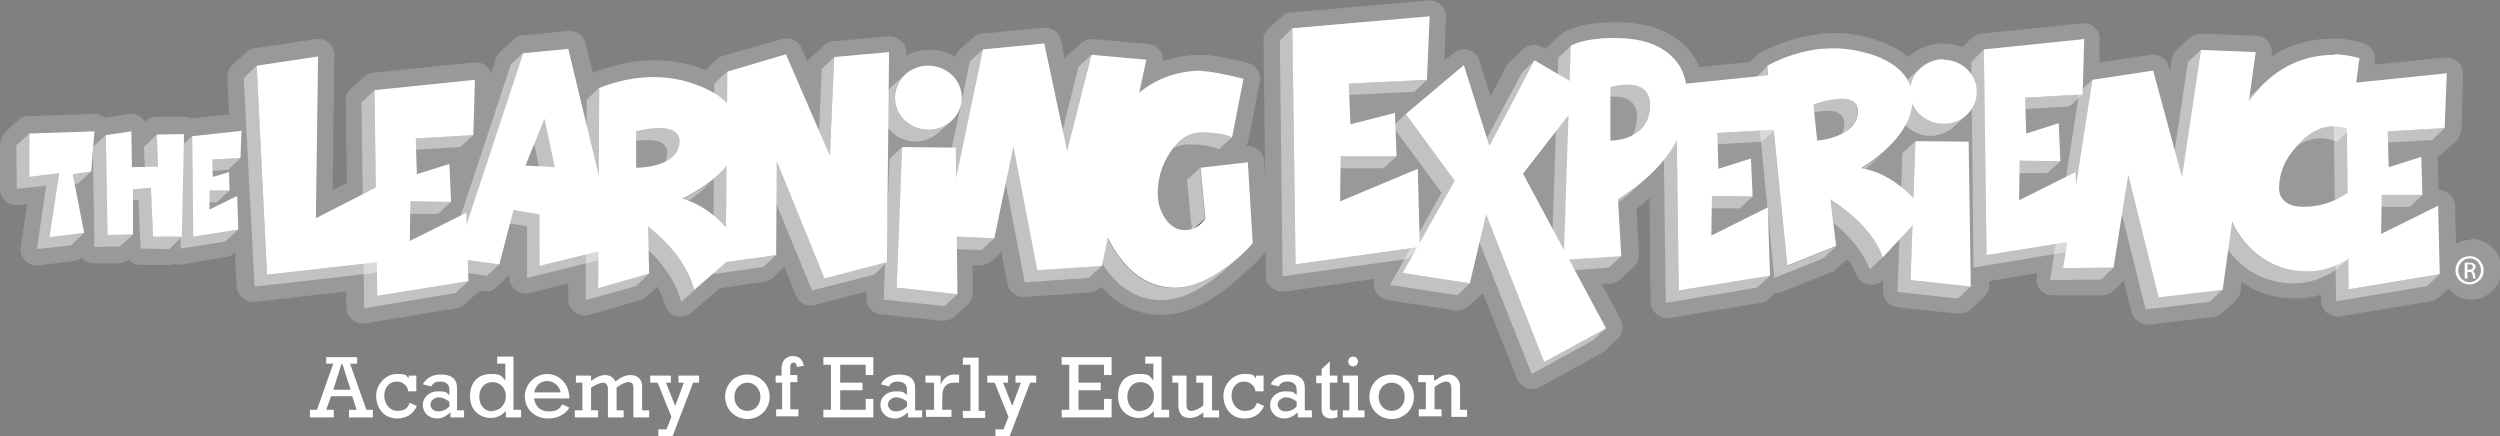 <?xml version="1.0" encoding="UTF-8"?>
<svg xmlns="http://www.w3.org/2000/svg" xmlns:xlink="http://www.w3.org/1999/xlink" id="Layer_1" version="1.1" viewBox="0 0 460.6 80.4">
  <rect x="0" y="0" width="460.6" height="80.4" fill="#808080" stroke="none"/>
  <defs>
    <style>
      .st0 {
        opacity: .2;
      }

      .st0, .st1, .st2 {
        fill: #fff;
      }

      .st3, .st4, .st2 {
        opacity: .4;
      }

      .st5 {
        fill: none;
      }

      .st6 {
        clip-path: url(#clippath-1);
      }

      .st7, .st4 {
        isolation: isolate;
      }

      .st8 {
        fill: #6a0056;
      }

      .st9 {
        clip-path: url(#clippath-2);
      }

      .st10 {
        clip-path: url(#clippath);
      }
    </style>
    <clipPath id="clippath">
      <path class="st5" d="M175.4,22.2l-2.4,2.2c-1.1,1-2.6,1.7-4.3,1.7-3.4,0-6.2-2.6-6.2-5.9,0-1.7.7-3.2,1.8-4.3l2.4-2.2c-1.1,1.1-1.9,2.6-1.8,4.3,0,3.2,2.8,5.9,6.2,5.9,1.7,0,3.2-.7,4.3-1.7Z"></path>
    </clipPath>
    <clipPath id="clippath-1">
      <path class="st5" d="M221.2,41.2l-2.4,2.2c.3-.3.5-.5.8-.9l2.4-2.2c-.2.3-.5.6-.8.9Z"></path>
    </clipPath>
    <clipPath id="clippath-2">
      <path class="st1" d="M362.4,21.1l-2.4,2.2c-1.1,1-2.6,1.7-4.3,1.7-3.4,0-6.2-2.6-6.2-5.8,0-1.7.7-3.2,1.8-4.3l2.4-2.2c-1.1,1.1-1.9,2.6-1.8,4.3,0,3.2,2.8,5.9,6.2,5.8,1.7,0,3.2-.7,4.3-1.7Z"></path>
    </clipPath>
  </defs>
  <path id="Outline" class="st0" d="M455.1,44.2h0c-1,0-1.9.2-2.6.7l-.2-7c0-1-.6-2-1.5-2.5-.5-.3-.9-.4-1.5-.4l-.2-6.1s0-.1,0-.1c.4-.1.7-.4,1-.6l2.4-2.2c.6-.5.9-1.3,1-2.1l.3-10.2c0-.9-.3-1.7-1-2.3-.6-.6-1.5-.9-2.4-.8l-12.9,1.3v-.7c.3-1.5-.7-2.9-2.2-3.3-2.1-.6-3.9-.8-5.3-.8h0c-4.2,0-8.1,1.1-11.5,3.3v-.3c.2-.8,0-1.7-.6-2.4-.5-.6-1.3-1.1-2.2-1.1l-10.1-.4c-.8,0-1.6.3-2.2.8l-2.4,2.2c-.5.5-.8,1.1-.9,1.8l-.3,2.2-.2-.9c-.4-1.5-1.8-2.4-3.4-2.2l-9.4,1.4v-4.1c.2-.9-.2-1.7-.8-2.3-.6-.6-1.5-.9-2.4-.8l-18.5,1.9c-.7,0-1.3.3-1.8.8l-1.8,1.7c-1.1-.5-2.4-.7-3.6-.7-2.3,0-4.5.9-6.2,2.4,0,0,0,0-.1.1h0c-1.3-1.1-3-2.1-5-2.8-2.9-1.1-5.8-1.6-8.8-1.6h0c-.9,0-1.8,0-2.7.2-3.7.4-7.3,1.6-10.8,3.4-.2.1-.5.3-.7.5l-1.2,1.2-9.3,1c-.9-2.3-2.5-4.2-4.7-5.6-2.8-1.8-6.3-2.7-10.6-2.7h-.2c-4.1,0-7.1.6-9.4,1.8-.2.1-.5.3-.7.5l-2.4,2.2c-.1.1-.3.3-.4.4l-.5-.3c-1.2-.7-2.6-.5-3.6.4l-2.4,2.2c-.2.2-.5.5-.6.8l-3,5.7-2-6.6c-.3-1-1.1-1.7-2-2s-2,0-2.8.6l-1.7,1.4.3-8c0-.9-.3-1.7-.9-2.3-.6-.6-1.5-.9-2.3-.8l-25.3,2.2c-.7,0-1.3.3-1.8.8l-2.4,2.2c-.6.6-1,1.4-.9,2.2l.3,25.4-.2-3.2c0-.8-.4-1.6-1.1-2.1-.6-.5-1.4-.8-2.2-.7.2-.3.3-.7.4-1l2.1-10.8c.3-1.6-.7-3.1-2.2-3.5-4-1-6.7-1.5-8.5-1.5h0c-2.5,0-4.9.4-7.1,1.2,0-.7-.1-1.4-.6-2-.5-.7-1.3-1.1-2.1-1.2l-10.1-.9c-.9,0-1.7.2-2.4.8l-2.4,2.2c-.2.2-.4.4-.5.7l-.7-3.4c-.3-1.5-1.7-2.5-3.2-2.4l-11.3,1.1c-.7,0-1.3.3-1.8.8l-2.4,2.2c-.4.4-.7.8-.8,1.3-1.4-.9-3.1-1.4-4.9-1.3-1.5,0-2.9.4-4.1,1v-.5c0-.9-.3-1.7-1-2.2s-1.5-.9-2.3-.8l-10.1.9c-.7,0-1.3.3-1.8.8l-2.4,2.2c-.2.2-.5.5-.6.8l-1.1-2.5c-.6-1.4-2.1-2.1-3.6-1.7l-10.9,3.1c-.5.1-.9.4-1.2.7l-2,1.9c-3-1.2-6.1-1.8-9.4-1.8-3.7,0-7.4.8-11.1,2.2-.1,0-.2,0-.3.1l-1.3-5.4c-.3-1.5-1.7-2.4-3.2-2.3l-8.3.8c-.7,0-1.3.3-1.8.8l-2.4,2.2c-.4.3-.6.8-.8,1.2l-.9,2.8c-.2-.4-.4-.9-.8-1.2-.6-.6-1.5-.9-2.4-.8l-18.5,1.9c-.7,0-1.3.4-1.8.8l-2.4,2.2c-.6.6-1,1.4-.9,2.2l.2,15.1-2.6,1.3.3-24.8c0-.9-.4-1.7-1-2.3s-1.6-.8-2.4-.7l-11.3,1.7c-.6,0-1.2.4-1.6.8l-2.4,2.2c-.7.6-1,1.5-1,2.4l.3,6.8-7,.7c-.4-.2-.9-.3-1.4-.3h-5.1c-.8.1-1.5.4-2,.9h0c-.2-.3-.4-.5-.6-.7-.7-.6-1.5-.8-2.4-.7l-4.4.7c-.6-.5-1.3-.8-2.1-.7l-12,.4c-.7,0-1.4.3-1.9.8l-2.4,2.2C.3,25.2,0,26,0,26.9v8c0,.9.4,1.7,1.1,2.2.7.6,1.5.8,2.4.7l1.5-.2-1.2,7.9c-.1.9.2,1.9.8,2.5.6.6,1.4.9,2.2.9s.2,0,.4,0l6.3-.8c.6,0,1.2-.3,1.6-.7,0,0,.2.2.2.3.6.6,1.4.9,2.2.8h4.7c.5-.1,1.1-.3,1.5-.6.5.5,1.3.9,2.1.9h5.3c.4,0,.7,0,1-.2.5.2,1,.2,1.5.1l8.2-1.4c.6,0,1.1-.4,1.5-.8l.3,6.2c0,.8.4,1.6,1.1,2.2s1.5.8,2.3.7l16.8-1.9v2.9c0,.9.4,1.7,1.1,2.3.6.5,1.2.7,1.9.7s.3,0,.5,0l16.8-2.8c.6,0,1.1-.4,1.6-.8l2.4-2.2c0,0,.2-.2.2-.2h.7c.9.2,1.8,0,2.5-.7l2.3-2.2v.3c0,.9.4,1.8,1.2,2.4.7.6,1.7.8,2.6.6l7.1-1.8v2.9c0,1,.4,1.8,1.2,2.4.8.6,1.7.8,2.7.5l9.4-2.7c.5-.1.9-.4,1.2-.7l1.9-1.8c.6,1.1,1.1,2.2,1.4,3.3.3,1,1,1.8,2,2.1,1,.3,2.1,0,2.9-.6l5.2-4.5,8.3-1.2c.6,0,1.2-.4,1.6-.8l2-1.9,2.1,5.2c.6,1.4,2.1,2.2,3.5,1.8l9.5-2.5v1.1c-.1,1.6,1.1,3,2.7,3.1l11.2,1.2c.9,0,1.8-.2,2.4-.8l2.4-2.2c.6-.6,1-1.4.9-2.2v-5c0,0,1.3,0,1.3,0,.8,0,1.6-.3,2.2-.8l1.8-1.7,1.1,5.9c.3,1.5,1.6,2.5,3.2,2.4l11.9-.8c.7,0,1.4-.3,1.9-.8l.3-.2c3.1,3.4,6.9,5.2,11.3,5.1,2.9,0,6-1,9.1-3,1.8-1.1,3.5-2.4,5.1-3.9l2.4-2.2h0s0,0,0,0c.8-.7,1.5-1.5,2.2-2.3,0,0,.1-.2.2-.2v4.4c0,.9.4,1.7,1.1,2.2s1.5.8,2.4.7l16.5-2.3c-.2.7-.2,1.5.2,2.2.4.9,1.3,1.5,2.3,1.7l12.4,1.9c.9.1,1.8-.2,2.5-.8l2.4-2.2c0,0,.1-.1.2-.2l6.3,15.8c.3.8,1,1.4,1.8,1.7.3.1.7.2,1,.2.5,0,1-.1,1.4-.4l11.3-6.2c.2-.1.4-.3.6-.4l2.4-2.2c1-.9,1.2-2.4.6-3.6l-3.5-6.6h1.6c.7-.2,1.4-.4,1.9-.9l2.4-2.2c.6-.6,1-1.5,1-2.4l-.5-8.3c.9-.7,1.7-1.4,2.4-2l.2,19.1c0,.9.4,1.7,1.1,2.3.7.6,1.6.8,2.4.7l16.8-2.8c.6,0,1.1-.4,1.6-.8l1-1c.4,0,.9,0,1.3-.2l9-3.6c.4-.1.7-.3,1-.6l2.1-1.9c.7,1,1.2,1.9,1.6,2.9.4.9,1.2,1.6,2.1,1.8,1,.2,2,0,2.7-.7h.1c0-.1,0,1.8,0,1.8,0,1.6,1.1,2.9,2.7,3.1l11.1,1.2c.9,0,1.8-.2,2.4-.8l2.4-2.2c.6-.6,1-1.4,1-2.2v-.8s8.8-1.5,8.8-1.5v.7c-.2.9,0,1.8.6,2.4s1.4,1.1,2.3,1h9.3c.8,0,1.5-.4,2-.9l1.8-1.7,1.4,5.7c.4,1.5,1.8,2.4,3.3,2.3l11.8-1.4c.6,0,1.2-.4,1.7-.8l2.4-2.2c.5-.5.8-1.1.9-1.8l.2-1.6c2.9,2,6.2,3,10,3h0c1.5,0,3.1-.2,4.6-.7v1c0,.9.4,1.7,1.1,2.3.7.6,1.6.8,2.4.7l16.8-2.8c.6,0,1.1-.4,1.6-.8l1.6-1.5c1,1.2,2.5,2,4.2,2,3.1,0,5.6-2.5,5.6-5.6,0-3-2.5-5.6-5.6-5.6Z"></path>
  <g>
    <g class="st3">
      <polygon class="st1" points="44.3 29.1 39.1 29.4 36.8 31.6 42 31.3 44.3 29.1"></polygon>
      <polygon class="st1" points="42.3 35.1 38.6 35.1 36.2 37.3 39.9 37.3 42.3 35.1"></polygon>
      <polygon class="st1" points="35.4 25.1 33 27.3 33.3 45.8 41.5 44.5 43.9 42.3 35.6 43.6 35.4 25.1"></polygon>
    </g>
    <polygon class="st1" points="44.5 24.1 44.3 29.1 39.1 29.4 39.2 32.6 42.2 31.7 42.3 35.1 38.6 35.1 38.6 38.6 43.7 36.1 43.9 42.3 35.6 43.6 35.4 25.1 44.5 24.1"></polygon>
  </g>
  <g>
    <g class="st3">
      <polygon class="st1" points="87.2 24.9 76.6 25.5 74.3 27.7 84.8 27.1 87.2 24.9"></polygon>
      <polygon class="st1" points="83.1 37.2 75.6 37.1 73.2 39.4 80.7 39.4 83.1 37.2"></polygon>
      <polygon class="st1" points="69 16.6 66.6 18.9 67.1 56.8 83.9 54 86.3 51.8 69.5 54.5 69 16.6"></polygon>
    </g>
    <polygon class="st1" points="87.5 14.7 87.2 24.9 76.6 25.5 76.8 32.1 82.8 30.2 83.1 37.2 75.6 37.1 75.5 44.4 85.9 39.2 86.3 51.8 69.5 54.5 69 16.6 87.5 14.7"></polygon>
  </g>
  <g>
    <g class="st3">
      <polygon class="st1" points="153.7 10.5 151.4 12.7 150.6 30.9 152.9 28.7 153.7 10.5"></polygon>
      <polygon class="st1" points="151.9 51.3 143.1 29.7 140.7 31.9 149.6 53.5 161.1 50.6 163.4 48.3 151.9 51.3"></polygon>
      <polygon class="st1" points="134 13.2 131.6 15.4 131.4 50.5 140.6 49.2 143 47 133.7 48.3 134 13.2"></polygon>
    </g>
    <polygon class="st1" points="163.8 9.6 163.4 48.3 151.9 51.3 143.1 29.7 143 47 133.7 48.3 134 13.2 144.8 10 152.9 28.7 153.7 10.5 163.8 9.6"></polygon>
  </g>
  <g>
    <g class="st3">
      <polygon class="st1" points="201.1 10.1 198.7 12.3 194.3 30 196.6 27.8 201.1 10.1"></polygon>
      <polygon class="st1" points="191.1 49.8 186.7 27 184.4 29.2 188.8 52 200.6 51.2 203 49 191.1 49.8"></polygon>
      <polygon class="st1" points="181.1 9.1 178.7 11.3 171.5 45.7 180.8 46.1 183.2 43.9 173.9 43.5 181.1 9.1"></polygon>
    </g>
    <polygon class="st1" points="192.4 8 196.6 27.8 201.1 10.1 211.2 11 203 49 191.1 49.8 186.7 27 183.2 43.9 173.9 43.5 181.1 9.1 192.4 8"></polygon>
  </g>
  <g>
    <polygon class="st1" points="166.2 27.1 176.1 27.2 176.4 54.2 165.2 53 166.2 27.1"></polygon>
    <polygon class="st2" points="165.2 53 166.2 27.1 163.9 29.3 162.8 55.2 174 56.4 176.4 54.2 165.2 53"></polygon>
  </g>
  <g>
    <g class="st7">
      <g class="st10">
        <g class="st3">
          <path class="st1" d="M175.4,22.2l-2.4,2.2c-1.1,1-2.6,1.7-4.3,1.7-3.4,0-6.2-2.6-6.2-5.9,0-1.7.7-3.2,1.8-4.3l2.4-2.2c-1.1,1.1-1.9,2.6-1.8,4.3,0,3.2,2.8,5.9,6.2,5.9,1.7,0,3.2-.7,4.3-1.7"></path>
        </g>
      </g>
    </g>
    <path class="st1" d="M171,12.1c3.4,0,6.2,2.6,6.2,5.9,0,3.2-2.7,5.9-6.1,5.9-3.4,0-6.2-2.6-6.2-5.9,0-3.3,2.7-5.9,6.1-5.9Z"></path>
  </g>
  <g>
    <g class="st3">
      <polygon class="st1" points="405.5 9.2 403.1 11.4 399.6 34.8 402 32.6 405.5 9.2"></polygon>
      <polygon class="st1" points="397.7 54.8 392.1 32.2 389.7 34.5 395.3 57 407.1 55.6 409.5 53.4 397.7 54.8"></polygon>
      <polygon class="st1" points="385.5 14.7 383.1 16.9 377.7 51.6 387.1 51.5 389.4 49.3 380.1 49.4 385.5 14.7"></polygon>
    </g>
    <polygon class="st1" points="405.5 9.2 415.6 9.6 409.5 53.4 397.7 54.8 392.1 32.2 389.4 49.3 380.1 49.4 385.5 14.7 396.7 13 402 32.6 405.5 9.2"></polygon>
  </g>
  <g>
    <g class="st3">
      <polygon class="st1" points="383.7 17.4 373.1 18 370.7 20.2 381.3 19.6 383.7 17.4"></polygon>
      <polygon class="st1" points="379.6 29.7 372.1 29.6 369.7 31.9 377.2 31.9 379.6 29.7"></polygon>
      <polygon class="st1" points="365.5 9.1 363.2 11.4 363.6 49.3 380.4 46.5 382.8 44.3 366 47 365.5 9.1"></polygon>
    </g>
    <polygon class="st1" points="384 7.2 383.7 17.4 373.1 18 373.3 24.6 379.3 22.7 379.6 29.7 372.1 29.6 372 36.9 382.4 31.7 382.8 44.3 366 47 365.5 9.1 384 7.2"></polygon>
  </g>
  <g>
    <g class="st3">
      <polygon class="st1" points="282.7 11.1 280.4 13.4 272 29.1 274.4 26.9 282.7 11.1"></polygon>
      <polygon class="st1" points="284.5 66.7 273.8 39.5 271.4 41.7 282.2 68.9 293.5 62.7 295.9 60.5 284.5 66.7"></polygon>
      <polygon class="st1" points="268 33.3 259 21 256.6 23.3 265.6 35.5 256.1 52.5 268.5 54.4 270.8 52.2 258.4 50.3 268 33.3"></polygon>
    </g>
    <polygon class="st1" points="282.7 11.1 292.4 16.8 280.6 32 295.9 60.5 284.5 66.7 273.8 39.5 270.8 52.2 258.4 50.3 268 33.3 259 21 269.7 12 274.4 26.9 282.7 11.1"></polygon>
  </g>
  <g>
    <g class="st3">
      <polygon class="st1" points="262.9 14.7 248.5 15.4 246.1 17.6 260.6 16.9 262.9 14.7"></polygon>
      <polygon class="st1" points="257.3 28.8 247 28.8 244.7 31 254.9 31 257.3 28.8"></polygon>
      <polygon class="st1" points="238.1 5.2 235.8 7.5 236.3 50.9 259.3 47.7 261.6 45.5 238.7 48.7 238.1 5.2"></polygon>
    </g>
    <polygon class="st1" points="263.4 3 262.9 14.7 248.5 15.4 248.8 22.9 257 20.8 257.3 28.8 247 28.8 246.9 37.1 261.2 31.1 261.6 45.5 238.7 48.7 238.1 5.2 263.4 3"></polygon>
  </g>
  <path class="st1" d="M454.6,49.7h.3c.4,0,.7-.1.7-.5s-.2-.5-.7-.5-.2,0-.3,0v1ZM454.6,51.3h-.5v-2.9c.2,0,.5,0,.8,0s.7,0,.9.2c.2.1.3.3.3.6s-.2.6-.6.7h0c.2,0,.4.3.5.7,0,.5.1.6.2.7h-.5c0,0-.1-.4-.2-.7,0-.4-.2-.5-.6-.5h-.3v1.2ZM455,47.6c-1.1,0-2.1,1-2.1,2.2s.9,2.2,2.1,2.2c1.1,0,2.1-1,2.1-2.2s-.9-2.2-2.1-2.2h0ZM455.1,47.2c1.4,0,2.5,1.2,2.5,2.6s-1.1,2.6-2.6,2.6-2.6-1.1-2.6-2.6,1.1-2.6,2.6-2.6h0Z"></path>
  <g>
    <g class="st3">
      <polygon class="st1" points="102.2 30.8 100.3 21.9 97.9 24.1 99.8 33 102.2 30.8"></polygon>
      <polygon class="st1" points="99.4 49 99.5 39.5 94.7 38.7 92.3 40.9 97.1 41.7 97.1 51.2 111.3 47.7 113.6 45.5 99.4 49"></polygon>
      <polygon class="st1" points="96.5 9.6 94.1 11.9 81.6 49.7 89.7 50.8 92.1 48.6 84 47.5 96.5 9.6"></polygon>
    </g>
    <path class="st1" d="M113.6,45.5l-14.2,3.5v-9.5c0,0-4.8-.8-4.8-.8l-2.6,10-8.1-1.1,12.5-37.8,8.3-.8,8.8,36.6ZM96.8,30.5l5.4.3-1.9-8.9-3.5,8.6"></path>
  </g>
  <g class="st7">
    <g class="st6">
      <g class="st7">
        <path class="st8" d="M221.2,41.2l-2.4,2.2c.3-.3.5-.5.8-.9l2.4-2.2c-.2.3-.5.6-.8.9"></path>
      </g>
    </g>
  </g>
  <g>
    <g>
      <path class="st2" d="M339.8,22.8c0,1.2-.5,2.2-1.3,2.9l2.4-2.2c.8-.7,1.3-1.7,1.3-2.9,0-1.9-1.4-2.4-3.1-2.4s-2.7.3-3.7.6c-.8.2-1.3.5-1.4.5l-2.4,2.2c.1,0,2.8-1.1,5.1-1.1,1.7,0,3.1.6,3.1,2.4Z"></path>
      <path class="st2" d="M345.3,29.7l2.4-2.2c-1.3,1.2-2.9,2.4-4.7,3.6l-2.4,2.2c1.8-1.1,3.4-2.3,4.7-3.6Z"></path>
      <path class="st2" d="M337.2,36.7l-2.4,2.2c4.9,3.2,8.1,6.8,9.7,10.7l2.4-2.2c-1.5-4-4.8-7.5-9.7-10.7Z"></path>
      <polygon class="st2" points="325.6 12.2 323.3 14.5 326.9 51.2 335.9 47.6 338.3 45.4 329.3 49 325.6 12.2"></polygon>
    </g>
    <path class="st1" d="M342.9,31c4.3.7,8.2,3.4,11.8,8l-7.8,8.4c-1.5-4-4.8-7.5-9.7-10.7l1.1,8.6-9,3.6-3.7-36.8c3.2-1.7,6.4-2.7,9.8-3.1.8,0,1.6-.1,2.4-.1,2.6,0,5.2.5,7.8,1.4,4.1,1.6,6.3,3.9,6.7,7.1.3,2.4-.5,4.8-2.2,7.2-1.7,2.3-4,4.3-7.1,6.3ZM334.8,25.9c.4,0,7.4-.7,7.5-5.3,0-1.9-1.4-2.4-3.1-2.4-2.3,0-5,1-5.1,1.1l.7,6.6"></path>
  </g>
  <g class="st3">
    <path class="st1" d="M224.6,27.5l2.4-2.2c-1.4-.6-3.2-.9-5.6-.9-1.6,0-3,.6-4.3,1.8l-2.4,2.2c1.2-1.2,2.7-1.8,4.3-1.8,2.4,0,4.2.3,5.6.9Z"></path>
    <polygon class="st1" points="219.6 42.5 222 40.3 221.1 30.9 218.7 33.1 219.6 42.5"></polygon>
    <path class="st1" d="M224.1,50.5c-2.7,1.7-5.3,2.6-7.6,2.6-4,0-7.4-1.8-10.2-5.5-2.7-3.5-4.1-7.7-4.1-12.5,0-6.3,1.7-11.6,5.3-15.7.4-.5.9-1,1.4-1.5h0l-2.4,2.2c-.5.5-.9.9-1.4,1.5-3.6,4.1-5.4,9.4-5.3,15.7,0,4.8,1.4,8.9,4.1,12.5,2.8,3.7,6.2,5.5,10.2,5.5,2.3,0,4.9-.9,7.6-2.6,1.6-1,3.2-2.2,4.6-3.5l2.4-2.2c-1.4,1.3-2.9,2.5-4.6,3.5Z"></path>
  </g>
  <g>
    <polygon class="st2" points="352 51.6 352.9 26 350.5 28.2 349.6 53.8 360.7 55 363.1 52.8 352 51.6"></polygon>
    <polygon class="st1" points="352.9 26 362.7 26.1 363.1 52.8 352 51.6 352.9 26"></polygon>
  </g>
  <path class="st1" d="M221.3,13.1c1.5,0,4.1.5,7.8,1.4l-2.1,10.8c-1.4-.6-3.2-.9-5.6-.9-2.4,0-4.3,1.3-5.9,3.8-1.5,2.3-2.2,4.8-2.2,7.4,0,1.7.4,3.2,1.3,4.5.9,1.5,2.2,2.3,3.7,2.3,1.5,0,2.8-.7,3.8-2.1l-.9-9.4,8.7-1,.9,14.9c-1.9,2.2-4.2,4.1-6.6,5.6-2.7,1.7-5.3,2.6-7.6,2.6-4,0-7.4-1.8-10.2-5.5-2.7-3.5-4.1-7.7-4.1-12.5,0-6.3,1.7-11.6,5.3-15.7,3.6-4.1,8.2-6.2,13.7-6.3Z"></path>
  <g>
    <g class="st4">
      <path id="SVGID" class="st1" d="M362.4,21.1l-2.4,2.2c-1.1,1-2.6,1.7-4.3,1.7-3.4,0-6.2-2.6-6.2-5.9,0-1.7.7-3.2,1.8-4.3l2.4-2.2c-1.1,1.1-1.9,2.6-1.8,4.3,0,3.2,2.8,5.9,6.2,5.9,1.7,0,3.2-.7,4.3-1.7Z"></path>
      <g>
        <path class="st1" d="M362.4,21.1l-2.4,2.2c-1.1,1-2.6,1.7-4.3,1.7-3.4,0-6.2-2.6-6.2-5.8,0-1.7.7-3.2,1.8-4.3l2.4-2.2c-1.1,1.1-1.9,2.6-1.8,4.3,0,3.2,2.8,5.9,6.2,5.8,1.7,0,3.2-.7,4.3-1.7Z"></path>
        <g class="st9">
          <g class="st3">
            <path class="st1" d="M362.4,21.1l-2.4,2.2c-1.1,1-2.6,1.7-4.3,1.7-3.4,0-6.2-2.6-6.2-5.9,0-1.7.7-3.2,1.8-4.3l2.4-2.2c-1.1,1.1-1.9,2.6-1.8,4.3,0,3.2,2.8,5.9,6.2,5.9,1.7,0,3.2-.7,4.3-1.7"></path>
          </g>
        </g>
      </g>
    </g>
    <path class="st1" d="M358,11c3.4,0,6.2,2.6,6.2,5.9,0,3.3-2.7,5.9-6.1,5.9-3.4,0-6.2-2.6-6.2-5.9,0-3.3,2.7-5.9,6.1-6Z"></path>
  </g>
  <g>
    <g>
      <path class="st2" d="M122.9,28.6c-.1,1-.6,1.8-1.2,2.4l2.4-2.2c.6-.6,1.1-1.4,1.2-2.4.2-2.2-1.7-2.8-3.7-2.8-2.1,0-4.2.6-4.3.6l-2.4,2.2c.1,0,2.2-.6,4.3-.6,2,0,4,.5,3.7,2.8Z"></path>
      <path class="st2" d="M130.1,34.4l2.4-2.2c-1.8,1.7-4,3.2-6.8,4.5l-2.4,2.2c2.8-1.3,5-2.8,6.8-4.5Z"></path>
      <path class="st2" d="M127.9,53.4c-1.1-4.1-3.9-8-8.5-11.7l-2.4,2.2c4.6,3.7,7.4,7.6,8.5,11.7l8.7-7.6,2.4-2.2-8.7,7.6Z"></path>
      <polygon class="st2" points="110.4 16.1 108.1 18.4 107.9 55.3 117.2 52.7 119.6 50.4 110.2 53.1 110.4 16.1"></polygon>
    </g>
    <path class="st1" d="M125.7,36.6c4.2,1.2,7.8,4.2,10.9,9.2l-8.7,7.6c-1.1-4.1-3.9-8-8.5-11.7l.2,8.7-9.4,2.7.2-36.9c3.3-1.3,6.7-2,10-2,3.6,0,6.9.8,10,2.3,3.9,2,5.9,4.6,5.9,7.8,0,2.4-1,4.7-3,6.9-1.9,2-4.5,3.9-7.8,5.5ZM125.2,26.4c.2-2.2-1.7-2.8-3.7-2.8-2.1,0-4.2.6-4.3.6v6.7c.5,0,7.5,0,8-4.5"></path>
  </g>
  <g>
    <g class="st3">
      <path class="st1" d="M304,32.2c-.8.8-1.7,1.5-2.7,2.3s-2,1.5-3.2,2.2l-2.4,2.2c2.3-1.4,4.2-2.9,5.9-4.5l2.4-2.2h0Z"></path>
      <path class="st1" d="M301.6,21.5c0,2.2-.8,3.7-1.8,4.7l2.4-2.2c1-1,1.8-2.5,1.8-4.7,0-3-2.2-3.7-4.2-3.7-1.6,0-3,.4-3.1.5l-2.4,2.2c0,0,1.5-.5,3.1-.5,2,0,4.2.7,4.2,3.7Z"></path>
      <polygon class="st1" points="289.5 8.4 287.1 10.6 285.8 50.1 296.4 49.3 298.8 47.1 288.2 47.9 289.5 8.4"></polygon>
    </g>
    <path class="st1" d="M311,17.4c0,7.4-4.2,13.8-12.9,19.3l.6,10.5-10.6.7,1.3-39.5c1.8-.9,4.5-1.4,8-1.4h.1c3.7,0,6.8.7,9,2.2,2.8,1.8,4.3,4.5,4.3,8.3ZM296.8,25.9c.5,0,7.2-.1,7.2-6.6,0-3-2.2-3.7-4.2-3.7-1.6,0-3,.4-3.1.5v9.9"></path>
  </g>
  <g>
    <g class="st3">
      <polygon class="st1" points="327 23.9 316.4 24.5 314.1 26.7 324.6 26.1 327 23.9"></polygon>
      <polygon class="st1" points="322.9 36.2 315.4 36.1 313 38.4 320.5 38.4 322.9 36.2"></polygon>
      <polygon class="st1" points="308.8 15.6 306.4 17.8 306.9 55.8 323.7 53 326.1 50.8 309.3 53.5 308.8 15.6"></polygon>
    </g>
    <polygon class="st1" points="327.3 13.7 327 23.9 316.4 24.5 316.6 31.1 322.6 29.2 322.9 36.2 315.4 36.1 315.3 43.4 325.7 38.2 326.1 50.8 309.3 53.5 308.8 15.6 327.3 13.7"></polygon>
  </g>
  <g class="st3">
    <polygon class="st1" points="450.4 23.6 439.9 24.2 437.5 26.4 448.1 25.8 450.4 23.6"></polygon>
    <polygon class="st1" points="446.3 35.9 438.8 35.9 436.5 38.1 444 38.1 446.3 35.9"></polygon>
    <polygon class="st1" points="432.3 15.4 429.9 17.6 430.4 55.5 447.2 52.7 449.5 50.5 432.7 53.3 432.3 15.4"></polygon>
  </g>
  <polygon class="st1" points="450.8 13.5 450.4 23.6 439.9 24.2 440.1 30.8 446.1 28.9 446.3 35.9 438.8 35.9 438.7 43.1 449.2 37.9 449.5 50.5 432.7 53.3 432.3 15.4 450.8 13.5"></polygon>
  <g>
    <g class="st3">
      <path class="st1" d="M430.6,26.1l2.4-2.2c-1-.4-2-.6-3.2-.6-2,0-3.9.9-5.7,2.6l-2.4,2.2c1.9-1.7,3.7-2.6,5.7-2.6,1.1,0,2.2.2,3.2.6Z"></path>
      <path class="st1" d="M430,49c-1.7.7-3.3,1-5,1-4.2,0-7.7-1.5-10.7-4.5-3-3.1-4.5-7-4.6-11.7,0-6.6,1.9-12.2,5.8-16.8.6-.7,1.1-1.3,1.8-1.8l-2.4,2.2c-.6.6-1.2,1.2-1.8,1.8-3.9,4.6-5.8,10.2-5.8,16.8,0,4.7,1.6,8.6,4.6,11.7,2.9,3,6.5,4.5,10.7,4.5,1.6,0,3.3-.3,5-1,1.1-.5,2.1-1,2.9-1.6.3-.2.5-.4.8-.7l2.4-2.2c-1,.9-2.2,1.7-3.7,2.3Z"></path>
    </g>
    <path class="st1" d="M430.1,10c1.1,0,2.7.2,4.6.7l-1.7,13.2c-1-.4-2-.6-3.2-.6-2.3,0-4.6,1.2-6.7,3.7-2.2,2.4-3.2,5-3.2,7.6,0,1.3.5,2.2,1.5,2.8.8.5,1.7.7,2.9.7,3.1,0,5.8-.9,8.3-2.6l1.8,10.6c-1,1.2-2.5,2.2-4.3,2.9-1.7.7-3.3,1-5,1-4.2,0-7.7-1.5-10.7-4.5-3-3.1-4.5-7-4.6-11.7,0-6.6,1.9-12.2,5.8-16.8,3.9-4.6,8.8-6.9,14.5-6.9Z"></path>
  </g>
  <g>
    <polygon class="st2" points="49.2 50.6 47.3 12.1 44.9 14.4 46.9 52.8 69 50.3 71.4 48.1 49.2 50.6"></polygon>
    <polygon class="st1" points="71.1 33.6 71.4 48.1 49.2 50.6 47.3 12.1 58.6 10.4 58.2 40.2 71.1 33.6"></polygon>
  </g>
  <g>
    <g>
      <polygon class="st2" points="16.8 31.6 13.4 32.1 11.1 34.3 14.4 33.8 16.8 31.6"></polygon>
      <polygon class="st2" points="10.9 31.9 5.4 32.6 5.4 24.6 3 26.8 3.1 34.8 8.5 34.2 6.8 45.9 13.1 45.2 15.5 42.9 9.1 43.7 10.9 31.9"></polygon>
    </g>
    <polygon class="st1" points="17.4 24.2 16.8 31.6 13.4 32.1 15.5 42.9 9.1 43.7 10.9 31.9 5.4 32.6 5.4 24.6 17.4 24.2"></polygon>
  </g>
  <g>
    <g class="st3">
      <polygon class="st1" points="29.1 30.7 28.9 24.8 26.5 27.1 26.8 32.9 29.1 30.7"></polygon>
      <polygon class="st1" points="28.2 43.6 27.8 34.6 24.5 34.9 22.1 37.1 25.5 36.8 25.9 45.8 31.2 45.9 33.5 43.6 28.2 43.6"></polygon>
      <polygon class="st1" points="19.5 24.9 17.1 27.1 17.4 45.5 22.1 45.4 24.5 43.2 19.8 43.3 19.5 24.9"></polygon>
    </g>
    <polygon class="st1" points="24.2 24.2 24.3 30.8 29.1 30.7 28.9 24.8 33.9 24.7 33.5 43.6 28.2 43.6 27.8 34.6 24.5 34.9 24.5 43.2 19.8 43.3 19.5 24.9 24.2 24.2"></polygon>
  </g>
  <g>
    <path class="st1" d="M61,73l-.9,2.5h1.4v1.4h-4.4v-1.4h1.3l3-8.5h-1.3v-1.2h5.7v1.2h-1.3l3,8.5h1.2v1.4h-4.4v-1.4h1.4l-.8-2.5h-4ZM63.1,67.1h-.2l-1.5,4.7h3.2l-1.5-4.7Z"></path>
    <path class="st1" d="M76.6,72.1h-1.4c0-.5-.3-1-.7-1.3-.3-.3-.8-.5-1.4-.5-1.4,0-2.3,1.1-2.3,2.6s1,2.8,2.4,2.8,1.9-.5,2.3-1.5l1.3.6c-.7,1.5-1.9,2.3-3.6,2.3-2.7,0-3.9-2.2-3.9-4.2s1.7-4,3.8-4,1.6.3,2.2.8v-.5h1.4v2.9h0Z"></path>
    <path class="st1" d="M85.7,76.9h-2.7v-.9c-1,.8-1.6,1.1-2.5,1.1-1.5,0-2.6-1.1-2.6-2.5s1.2-2.5,2.8-2.5,1.5.2,2.1.7v-1c0-1.1-.8-1.5-1.7-1.5s-1.3.3-1.7.9l-1.5-.4c.7-1.2,1.8-1.8,3.3-1.8,2.3,0,3,1.1,3,2.4v4.2h1.3s0,1.3,0,1.3ZM82.8,74c-.7-.5-1.3-.8-2-.8s-1.5.6-1.5,1.3.6,1.3,1.4,1.3,1.5-.3,2.1-.9v-.9Z"></path>
    <path class="st1" d="M96.1,76.9h-2.9v-1.2c-.8.9-1.7,1.3-2.8,1.3-1.8,0-3.8-1.2-3.8-4s1.7-4.1,3.8-4.1,1.9.4,2.7,1.2v-3.1h-1.5v-1.3h3v9.8h1.4s0,1.4,0,1.4ZM90.7,75.7c1.4,0,2.5-1.2,2.5-2.7s-1-2.6-2.5-2.6-2.4,1.2-2.4,2.7c0,1.6,1,2.7,2.4,2.7Z"></path>
    <path class="st1" d="M98.4,73.4c.2,1.5,1.2,2.4,2.7,2.4s1.9-.4,2.5-1.3l1.3.6c-.8,1.3-2.2,2-3.9,2-2.5,0-4.3-1.7-4.3-4.1s2.1-4.1,4.1-4.1,4.1,1.6,4.1,4.5c0,0-6.5,0-6.5,0ZM103.3,72.3c-.2-1.2-1.3-2.1-2.5-2.1s-2.1.8-2.4,2.1h4.9Z"></path>
    <path class="st1" d="M107.4,70.5h-1.3v-1.3h2.8v1c.9-.7,1.8-1.1,2.6-1.1s1.5.4,1.9,1.2c1.1-.9,1.9-1.2,2.8-1.2,1.3,0,2.1.8,2.1,2.1v4.4h1.3v1.3h-2.9v-5.4c0-.8-.3-1.1-.9-1.1s-1.4.4-2.2,1v4.2h1.3v1.3h-2.9v-5.3c0-.8-.5-1.1-.9-1.1s-1.2.3-2.2.9v4.2h1.3v1.3h-4.3v-1.3h1.4v-5h0Z"></path>
    <path class="st1" d="M121.1,70.5h-1.3v-1.3h3.8v1.3h-.9l1.7,4.3,1.6-4.3h-1v-1.3h3.8v1.3h-1.1l-3.8,9.9h-2.6v-1.3h1.5l.9-2.3-2.5-6.2Z"></path>
    <path class="st1" d="M137.7,69c2.3,0,4.1,1.8,4.1,4.1s-1.8,4.1-4.1,4.1-4.1-1.8-4.1-4.1,1.7-4.1,4.1-4.1ZM137.7,75.7c1.4,0,2.4-1.1,2.4-2.6s-1.1-2.6-2.4-2.6-2.4,1.1-2.4,2.6c0,1.5,1,2.6,2.4,2.6Z"></path>
    <path class="st1" d="M144,70.5h-1.1v-1.3h1.1v-1.4c0-1.5,1-2.2,2.1-2.2s1.8.6,2,1.8l-1.3.2c0-.5-.2-.8-.6-.8s-.6.3-.6.8v1.5h1.3v1.3h-1.3v5h1.5v1.3h-4.1v-1.3h1.1v-5h0Z"></path>
    <path class="st1" d="M153.1,67.2h-1.4v-1.4h9.2v3.3h-1.4v-1.9h-4.7v3.3h4.1v1.4h-4.1v3.6h4.7v-2h1.4v3.4h-9.2v-1.4h1.4v-8.3Z"></path>
    <path class="st1" d="M170,76.9h-2.7v-.9c-1,.8-1.6,1.1-2.5,1.1-1.5,0-2.6-1.1-2.6-2.5s1.2-2.5,2.8-2.5,1.5.2,2.1.7v-1c0-1.1-.8-1.5-1.7-1.5s-1.3.3-1.6.9l-1.5-.4c.6-1.2,1.8-1.8,3.3-1.8,2.3,0,3,1.1,3,2.4v4.2h1.3v1.3ZM167.1,74c-.6-.5-1.3-.8-2-.8s-1.5.6-1.5,1.3.6,1.3,1.4,1.3,1.5-.3,2.1-.9v-.9Z"></path>
    <path class="st1" d="M172.1,70.5h-1.6v-1.3h2.8v1.7h0c.5-1.3,1.5-1.9,2.4-1.9h1v1.5h-.8c-1.8,0-2.3,1-2.3,2.8v2.2h1.7v1.3h-4.7v-1.3h1.5v-5Z"></path>
    <path class="st1" d="M178.8,67.2h-1.4v-1.3h2.9v9.8h1.2v1.3h-4.1v-1.3h1.4v-8.4Z"></path>
    <path class="st1" d="M183.2,70.5h-1.3v-1.3h3.8v1.3h-.9l1.7,4.3,1.6-4.3h-1v-1.3h3.8v1.3h-1.1l-3.8,9.9h-2.6v-1.3h1.5l.9-2.3-2.5-6.2Z"></path>
    <path class="st1" d="M197,67.2h-1.4v-1.4h9.2v3.3h-1.4v-1.9h-4.7v3.3h4.1v1.4h-4.1v3.6h4.7v-2h1.4v3.4h-9.2v-1.4h1.4v-8.3Z"></path>
    <path class="st1" d="M215.5,76.9h-2.9v-1.2c-.8.9-1.7,1.3-2.8,1.3-1.8,0-3.8-1.2-3.8-4s1.6-4.1,3.8-4.1,1.9.4,2.7,1.2v-3.1h-1.5v-1.3h3v9.8h1.4v1.4ZM210.1,75.7c1.4,0,2.5-1.2,2.5-2.7s-1-2.6-2.5-2.6-2.4,1.2-2.4,2.7c0,1.6,1,2.7,2.4,2.7Z"></path>
    <path class="st1" d="M224.6,76.9h-2.9v-.9c-.9.7-1.7,1-2.5,1-1.4,0-2.1-.8-2.1-2.4v-4.1h-1.1v-1.3h2.6v5.4c0,.8.3,1.1.9,1.1s1.5-.4,2.2-1v-4.2h-1.3v-1.3h2.9v6.4h1.3v1.3h0Z"></path>
    <path class="st1" d="M232.7,72.1h-1.4c0-.5-.3-1-.7-1.3-.3-.3-.8-.5-1.4-.5-1.4,0-2.3,1.1-2.3,2.6s1,2.8,2.4,2.8,1.9-.5,2.3-1.5l1.3.6c-.7,1.5-1.9,2.3-3.6,2.3-2.7,0-3.9-2.2-3.9-4.2s1.7-4,3.8-4,1.6.3,2.2.8v-.5h1.4v2.9h0Z"></path>
    <path class="st1" d="M241.8,76.9h-2.7v-.9c-1,.8-1.6,1.1-2.5,1.1-1.5,0-2.6-1.1-2.6-2.5s1.2-2.5,2.8-2.5,1.5.2,2.1.7v-1c0-1.1-.8-1.5-1.7-1.5s-1.3.3-1.6.9l-1.5-.4c.6-1.2,1.8-1.8,3.3-1.8,2.3,0,3,1.1,3,2.4v4.2h1.3v1.3ZM238.9,74c-.6-.5-1.3-.8-2-.8s-1.5.6-1.5,1.3.6,1.3,1.4,1.3,1.5-.3,2.1-.9v-.9Z"></path>
    <path class="st1" d="M242.5,69.2h1v-1.2l1.5-1.4v2.6h1.4v1.3h-1.4v4.5c0,.8.7.7,1.4.5v1.4c-.4.1-.8.2-1.1.2-1.1,0-1.8-.5-1.8-1.8v-4.7h-1v-1.3h0Z"></path>
    <path class="st1" d="M248.6,70.5h-1.2v-1.3h2.8v6.4h1.2v1.3h-4v-1.3h1.2v-5.1h0ZM250.2,66.6c0,.5-.4.9-.9.9s-.9-.4-.9-.9.4-.9.9-.9.9.4.9.9Z"></path>
    <path class="st1" d="M256.4,69c2.3,0,4.1,1.8,4.1,4.1s-1.8,4.1-4.1,4.1-4.1-1.8-4.1-4.1,1.7-4.1,4.1-4.1ZM256.4,75.7c1.4,0,2.4-1.1,2.4-2.6s-1-2.6-2.4-2.6-2.4,1.1-2.4,2.6c0,1.5,1,2.6,2.4,2.6Z"></path>
    <path class="st1" d="M264.4,70.1c1-.8,1.8-1.1,2.6-1.1s2,.7,2,2.2v4.3h1.3v1.3h-2.9v-5.1c0-1-.3-1.4-.9-1.4s-1.4.4-2.2,1v4.1h1.3v1.3h-4.2v-1.3h1.3v-5h-1.4v-1.3h2.9v.9h0Z"></path>
  </g>
</svg>
